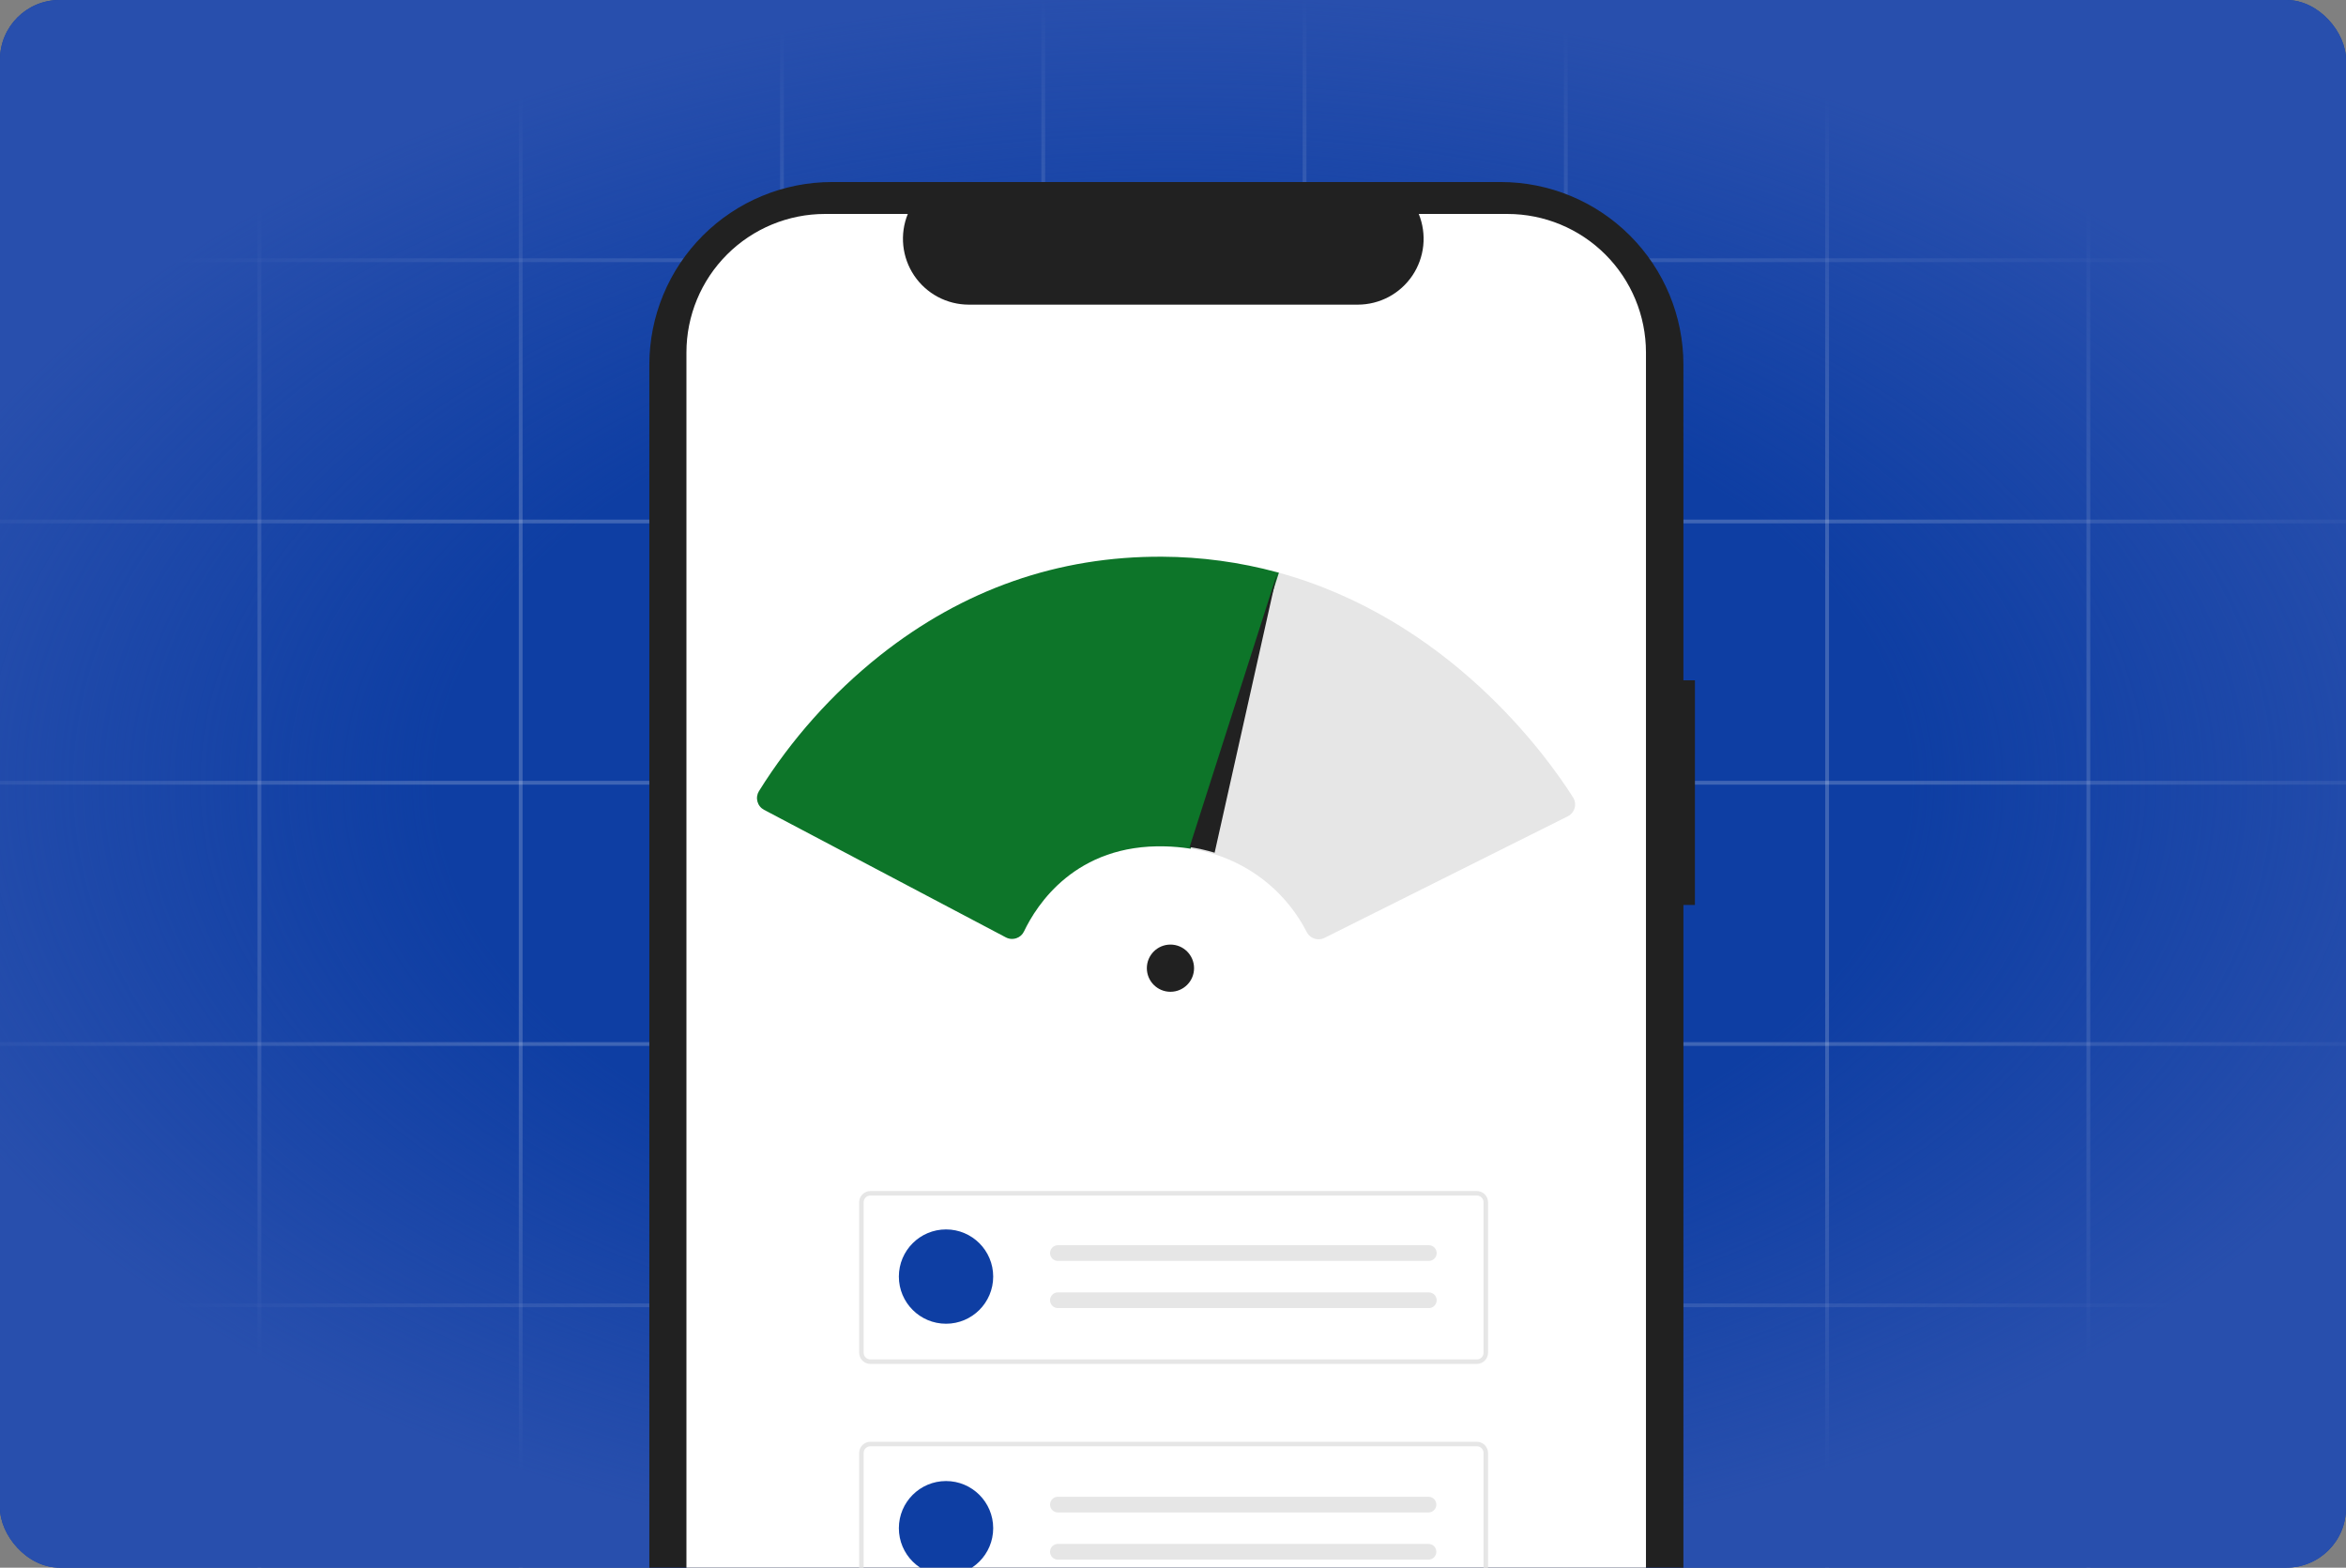 <svg width="630" height="421" viewBox="0 0 630 421" fill="none" xmlns="http://www.w3.org/2000/svg">
<rect x="0" y="0" width="630" height="421" fill="#808080" stroke="none"/>
<g clip-path="url(#clip0_734_11033)">
<rect width="630" height="421" rx="16" fill="#0E3EA3"/>
<rect y="69.371" width="630.483" height="1.017" fill="white" fill-opacity="0.2"/>
<rect y="139.537" width="630.483" height="1.017" fill="white" fill-opacity="0.2"/>
<rect y="209.704" width="630.483" height="1.017" fill="white" fill-opacity="0.2"/>
<rect y="279.871" width="630.483" height="1.017" fill="white" fill-opacity="0.2"/>
<rect y="350.037" width="630.483" height="1.017" fill="white" fill-opacity="0.2"/>
<rect x="69.148" y="0.221" width="1.017" height="421" fill="white" fill-opacity="0.2"/>
<rect x="139.32" y="0.221" width="1.017" height="421" fill="white" fill-opacity="0.2"/>
<rect x="209.484" y="0.221" width="1.017" height="421" fill="white" fill-opacity="0.2"/>
<rect x="279.648" y="0.221" width="1.017" height="421" fill="white" fill-opacity="0.2"/>
<rect x="349.82" y="0.221" width="1.017" height="421" fill="white" fill-opacity="0.2"/>
<rect x="419.984" y="0.221" width="1.017" height="421" fill="white" fill-opacity="0.2"/>
<rect x="490.148" y="0.221" width="1.017" height="421" fill="white" fill-opacity="0.2"/>
<rect x="560.312" y="0.221" width="1.017" height="421" fill="white" fill-opacity="0.2"/>
<rect width="630" height="421" fill="url(#paint0_radial_734_11033)"/>
<path d="M455.16 182.702H452.07V97.942C452.07 84.931 446.901 72.453 437.701 63.253C428.501 54.053 416.023 48.885 403.013 48.885H223.433C216.99 48.885 210.611 50.153 204.659 52.619C198.707 55.084 193.299 58.697 188.744 63.253C184.189 67.808 180.575 73.216 178.11 79.168C175.644 85.119 174.375 91.499 174.375 97.941V562.943C174.375 575.954 179.543 588.432 188.743 597.632C197.943 606.831 210.421 612 223.432 612H403.01C416.021 612 428.499 606.831 437.699 597.632C446.899 588.432 452.067 575.954 452.067 562.943V243.036H455.157L455.16 182.702Z" fill="#212121"/>
<path d="M442.012 94.658V566.23C442.01 576.095 438.091 585.555 431.117 592.531C424.142 599.507 414.683 603.428 404.818 603.431H221.554C211.685 603.433 202.221 599.514 195.241 592.538C188.261 585.561 184.339 576.098 184.336 566.23V94.658C184.339 84.79 188.261 75.328 195.241 68.351C202.22 61.375 211.684 57.457 221.552 57.458H243.783C242.692 60.142 242.276 63.054 242.573 65.936C242.87 68.819 243.871 71.584 245.487 73.99C247.104 76.395 249.286 78.366 251.842 79.731C254.399 81.095 257.252 81.81 260.149 81.814H364.632C367.529 81.81 370.382 81.095 372.939 79.731C375.495 78.366 377.678 76.395 379.294 73.99C380.91 71.584 381.911 68.819 382.208 65.936C382.505 63.054 382.089 60.142 380.998 57.458H404.811C414.676 57.46 424.136 61.379 431.112 68.353C438.087 75.328 442.008 84.787 442.012 94.651V94.658Z" fill="white"/>
<path d="M396.586 366.287H233.734C232.935 366.286 232.168 365.968 231.603 365.403C231.038 364.837 230.72 364.071 230.719 363.271V322.875C230.72 322.076 231.038 321.31 231.603 320.744C232.168 320.179 232.935 319.861 233.734 319.86H396.586C397.386 319.861 398.152 320.179 398.717 320.744C399.283 321.31 399.601 322.076 399.602 322.875V363.272C399.601 364.072 399.283 364.838 398.717 365.403C398.152 365.969 397.386 366.287 396.586 366.288V366.287ZM233.734 321.066C233.255 321.066 232.794 321.257 232.455 321.596C232.116 321.936 231.925 322.396 231.925 322.875V363.272C231.925 363.752 232.116 364.212 232.455 364.551C232.794 364.891 233.255 365.081 233.734 365.082H396.586C397.066 365.081 397.526 364.891 397.865 364.551C398.205 364.212 398.396 363.752 398.396 363.272V322.875C398.396 322.396 398.205 321.936 397.865 321.596C397.526 321.257 397.066 321.066 396.586 321.066H233.734Z" fill="#E6E6E6"/>
<path d="M284.096 334.406C283.536 334.406 282.999 334.629 282.603 335.025C282.207 335.42 281.984 335.957 281.984 336.517C281.984 337.077 282.207 337.614 282.603 338.01C282.999 338.406 283.536 338.629 284.096 338.629H383.615C384.175 338.65 384.72 338.448 385.131 338.068C385.542 337.687 385.785 337.159 385.806 336.599C385.828 336.04 385.626 335.495 385.245 335.084C384.865 334.673 384.337 334.43 383.777 334.409C383.746 334.407 383.715 334.407 383.684 334.407L284.096 334.406Z" fill="#E6E6E6"/>
<path d="M284.096 347.071C283.536 347.071 282.999 347.294 282.603 347.69C282.207 348.086 281.984 348.623 281.984 349.182C281.984 349.742 282.207 350.279 282.603 350.675C282.999 351.071 283.536 351.294 284.096 351.294H383.615C384.175 351.315 384.72 351.113 385.131 350.733C385.542 350.352 385.785 349.824 385.806 349.264C385.828 348.705 385.626 348.16 385.245 347.749C384.865 347.338 384.337 347.095 383.777 347.074C383.746 347.072 383.715 347.072 383.684 347.072L284.096 347.071Z" fill="#E6E6E6"/>
<path d="M396.586 433.616H233.734C232.935 433.615 232.168 433.297 231.603 432.732C231.038 432.166 230.72 431.4 230.719 430.6V390.205C230.72 389.405 231.038 388.639 231.603 388.073C232.168 387.508 232.935 387.19 233.734 387.189H396.586C397.386 387.19 398.152 387.508 398.717 388.073C399.283 388.639 399.601 389.405 399.602 390.205V430.601C399.601 431.401 399.282 432.167 398.717 432.732C398.152 433.297 397.386 433.615 396.586 433.616ZM233.734 388.395C233.255 388.395 232.794 388.586 232.455 388.925C232.116 389.265 231.925 389.725 231.925 390.205V430.601C231.925 431.081 232.116 431.541 232.455 431.88C232.794 432.22 233.255 432.41 233.734 432.411H396.586C397.066 432.41 397.526 432.22 397.865 431.88C398.205 431.541 398.396 431.081 398.396 430.601V390.205C398.396 389.725 398.205 389.265 397.865 388.925C397.526 388.586 397.066 388.395 396.586 388.395H233.734Z" fill="#E6E6E6"/>
<path d="M284.096 401.958C283.536 401.958 282.999 402.18 282.603 402.576C282.207 402.972 281.984 403.509 281.984 404.069C281.984 404.629 282.207 405.166 282.603 405.562C282.999 405.958 283.536 406.18 284.096 406.18H383.615C384.167 406.177 384.696 405.958 385.089 405.57C385.481 405.182 385.706 404.655 385.715 404.103C385.724 403.551 385.516 403.018 385.137 402.617C384.757 402.216 384.236 401.98 383.684 401.959H284.096V401.958Z" fill="#E6E6E6"/>
<path d="M284.096 414.623C283.536 414.623 282.999 414.846 282.603 415.241C282.207 415.637 281.984 416.174 281.984 416.734C281.984 417.294 282.207 417.831 282.603 418.227C282.999 418.623 283.536 418.845 284.096 418.845H383.615C384.167 418.842 384.696 418.623 385.089 418.235C385.481 417.847 385.706 417.32 385.715 416.768C385.724 416.216 385.516 415.683 385.137 415.282C384.757 414.881 384.236 414.645 383.684 414.624H284.096V414.623Z" fill="#E6E6E6"/>
<path d="M254.049 355.496C261.044 355.496 266.715 349.825 266.715 342.83C266.715 335.835 261.044 330.164 254.049 330.164C247.054 330.164 241.383 335.835 241.383 342.83C241.383 349.825 247.054 355.496 254.049 355.496Z" fill="#0E3EA3"/>
<path d="M254.049 423.07C261.044 423.07 266.715 417.4 266.715 410.404C266.715 403.409 261.044 397.738 254.049 397.738C247.054 397.738 241.383 403.409 241.383 410.404C241.383 417.4 247.054 423.07 254.049 423.07Z" fill="#0E3EA3"/>
<path d="M354.095 252.246C353.437 252.249 352.792 252.068 352.231 251.726C351.669 251.383 351.214 250.891 350.916 250.305C348.375 245.338 344.867 240.928 340.599 237.334C336.33 233.741 331.387 231.036 326.059 229.379C323.877 228.717 321.651 228.213 319.397 227.871L318.938 227.801L342.644 153.682L343.044 153.696C389.1 166.211 415.451 203.122 422.43 214.137C422.696 214.558 422.871 215.03 422.943 215.523C423.015 216.016 422.983 216.518 422.849 216.998C422.715 217.478 422.481 217.924 422.164 218.308C421.847 218.692 421.452 219.005 421.007 219.226L355.695 251.868C355.198 252.117 354.65 252.246 354.095 252.246Z" fill="#E6E6E6"/>
<path d="M314.315 266.347C317.816 266.347 320.654 263.509 320.654 260.009C320.654 256.508 317.816 253.67 314.315 253.67C310.814 253.67 307.977 256.508 307.977 260.009C307.977 263.509 310.814 266.347 314.315 266.347Z" fill="#212121"/>
<path d="M271.78 252.154C271.2 252.153 270.629 252.011 270.116 251.739L205.183 217.483C204.752 217.256 204.373 216.943 204.068 216.563C203.762 216.184 203.538 215.746 203.409 215.276C203.28 214.806 203.248 214.315 203.316 213.833C203.384 213.351 203.55 212.888 203.803 212.472C212.477 198.569 223.461 186.25 236.282 176.045C258.706 158.272 284.212 149.356 312.09 149.506C322.545 149.552 332.95 150.961 343.041 153.696L343.441 153.804L319.729 227.919L319.395 227.869C317.259 227.547 315.106 227.356 312.947 227.297C288.82 226.616 278.365 243.045 274.988 250.139C274.785 250.57 274.496 250.954 274.139 251.269C273.782 251.583 273.365 251.822 272.912 251.97C272.547 252.092 272.165 252.154 271.78 252.154Z" fill="#0D7529"/>
<path d="M342.945 154.078L326.18 229C323.98 228.332 321.734 227.824 319.461 227.479L342.937 154.078H342.945Z" fill="#212121"/>
</g>
<defs>
<radialGradient id="paint0_radial_734_11033" cx="0" cy="0" r="1" gradientUnits="userSpaceOnUse" gradientTransform="translate(315 210.5) rotate(90) scale(210.5 358.785)">
<stop offset="0.55" stop-color="#284FAD" stop-opacity="0"/>
<stop offset="1" stop-color="#284FAD"/>
</radialGradient>
<clipPath id="clip0_734_11033">
<rect width="630" height="421" rx="16" fill="white"/>
</clipPath>
</defs>
</svg>
